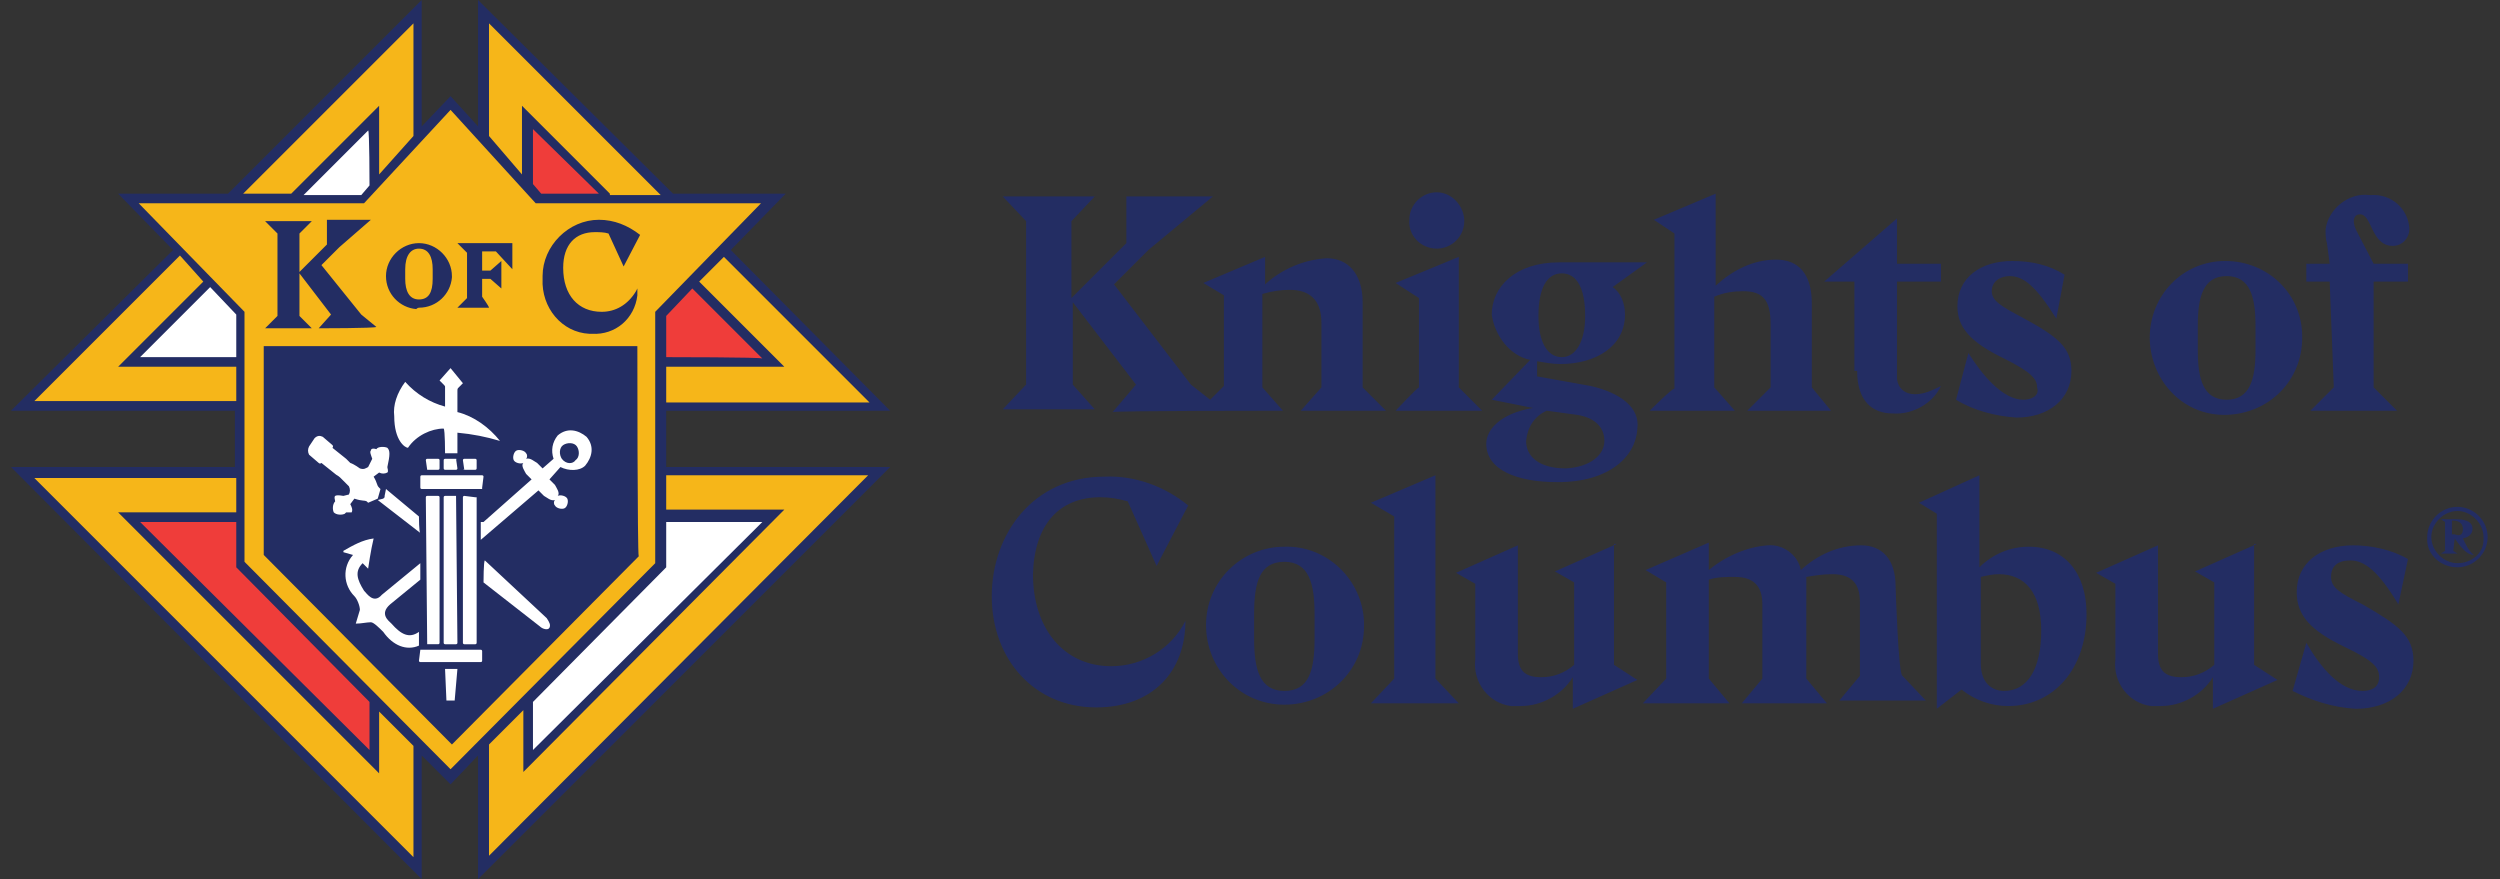 <svg version="1.1" id="Layer_1" xmlns="http://www.w3.org/2000/svg" x="0" y="0" viewBox="0 0 182 64" xml:space="preserve">
  <rect x="0" y="0" width="182" height="64" fill="#333333" stroke="none"/>
  <style>
    .st0{fill:#232d63}.st2{fill:#fff}
  </style>
  <path class="st0" d="M176.7 39.1c0-1.2 1-2.2 2.2-2.2s2.2 1 2.2 2.2c0 1.2-1 2.2-2.2 2.2s-2.2-.9-2.2-2v-.2zm4.1 0c0-1-.9-1.9-1.9-1.9s-1.9.9-1.9 1.9c0 1 .9 1.9 1.9 1.9s1.9-.7 1.9-1.7v-.2zm-2.1.1-.1.9.3.2h-1.2l.3-.2V38l-.3-.2h1.1c.9 0 1.2.3 1.2.7 0 .3-.2.6-.7.7.2.4.4.9.8 1.2-.5 0-.9-.5-1.4-1.2zm.6-.7c0-.3-.2-.6-.7-.6h-.1v1h.2c.5.2.6-.1.6-.4zm-3.6 9.6c0 2.1-1.7 3.5-4.2 3.5-1.7-.1-3.2-.6-4.6-1.3l1-3.5c1 1.7 2.4 3.5 4.1 3.5.7 0 1.2-.3 1.2-1s-.4-1.2-2.5-2.2c-2.5-1.2-3.5-2.3-3.5-4 0-2.1 1.7-3.4 4.1-3.4 1.3 0 2.8.3 4 1l-.7 3.3c-1.5-2.5-2.5-3.2-3.5-3.2-.9 0-1.4.4-1.4 1.2 0 .8.7 1.2 2.3 2 2.6 1.5 3.7 2.3 3.7 4.1zm-11.4-8.5-4.5 2 1.4.8v6c-.7.6-1.5.9-2.4.9-1.1 0-1.7-.4-1.7-1.7v-7.9l-4.5 2 1.4.8V48c-.2 1.7 1 3.2 2.6 3.4h.7c1.5 0 3-.8 3.8-2.1v2.3l4.7-2.1-1.7-1.1v-8.8h.2zm-12.4 5.1c0 4-2.4 6.7-5.7 6.7-1.2 0-2.4-.4-3.4-1.2l-1.8 1.4V37.4l-1.3-.8 4.4-2v6.7c1-1 2.3-1.5 3.6-1.5 2.6 0 4.2 1.9 4.2 4.9zm-3.3 1.2c0-2.8-1.2-4.1-3.1-4.1-.4 0-.9.1-1.3.2v6.3c0 1.4.8 2 1.7 2 1.7 0 2.7-1.6 2.7-4.4zM138 42.7c0-2-1-3-2.5-3-1.7 0-3.2.7-4.4 1.8-.2-1.1-1.3-1.9-2.4-1.8-1.5.1-3.1.8-4.3 1.8v-2l-4.6 2 1.5.9v7l-1.7 1.8h6.3l-1.5-1.8v-7.2c.6-.2 1.2-.2 1.9-.2 1.4 0 2 .7 2 2v5.4l-1.5 1.8h6.2l-1.5-1.8V42c.6-.1 1.2-.2 1.9-.2 1.4 0 2 .7 2 2v5.4l-1.5 1.8h6.3l-1.7-1.8c-.3 0-.5-6.5-.5-6.5zm-20.3-3.1-4.5 2 1.4.8v6c-.7.6-1.5.9-2.4.9-1.1 0-1.7-.4-1.7-1.7v-7.9l-4.5 2 1.4.8V48c-.2 1.7 1 3.2 2.6 3.4h.7c1.5 0 3-.8 3.8-2.1v2.3l4.7-2.1-1.7-1.1v-8.8h.2zm-13.2-5-4.7 2 1.7 1v11.8l-1.7 1.8h6.4l-1.7-1.8V34.6zm-5.2 11c0 3.2-2.6 5.7-5.8 5.7-3.2 0-5.7-2.6-5.7-5.8s2.6-5.7 5.7-5.7c3.1-.1 5.7 2.4 5.8 5.5v.3zm-3.6-.9c0-2.2-.4-3.8-2.2-3.8-1.8 0-2.2 1.5-2.2 3.8v1.8c0 2.2.4 3.8 2.2 3.8 1.8 0 2.2-1.5 2.2-3.8v-1.8zm-15.6-8.5c.7 0 1.3.1 2 .3l2.1 4.7 2.3-4.4c-1.7-1.4-3.9-2.2-6.1-2.1-5.2 0-8.2 4.2-8.2 8.7 0 4.6 3.1 8.1 7.6 8.1 4.1 0 6.5-2.6 6.5-6.3-1 2-3.1 3.3-5.4 3.3-3.5 0-5.7-2.8-5.7-6.7.1-3.6 1.9-5.6 4.9-5.6zm89.8-8-1.7 1.7h6.3l-1.7-1.7v-7.7h2.5v-1.3h-2.5l-1.3-2.5c-.3-.7-.1-1.1.3-1.1.9 0 .8 2.3 2.4 2.3.7 0 1.2-.6 1.2-1.2v-.1c-.1-1.4-1.3-2.5-2.8-2.4h-.1c-1.5-.2-3 1-3.2 2.5 0 .3 0 .7.1 1l.2 1.5h-1.7v1.3h1.7l.3 7.7zm-2.3-3.6c0 3.1-2.4 5.5-5.5 5.6-3.1.1-5.5-2.4-5.6-5.5v-.1c0-3.1 2.4-5.6 5.5-5.6s5.6 2.4 5.6 5.5v.1zm-3.4-.9c0-2.1-.4-3.6-2.1-3.6-1.7 0-2.1 1.5-2.1 3.6v1.8c0 2.1.4 3.6 2.1 3.6 1.7 0 2.1-1.5 2.1-3.6v-1.8zm-16.9 5.4c-1.5 0-3-1.8-4-3.4l-.9 3.4c1.3.8 2.9 1.2 4.4 1.3 2.3 0 4-1.3 4-3.4 0-1.7-1-2.5-3.6-3.9-1.5-.8-2.2-1.2-2.2-1.9s.6-1.1 1.3-1.1c1 0 1.9.7 3.4 3.1l.6-3.2c-1.1-.7-2.4-1-3.8-1-2.3 0-4 1.2-4 3.3 0 1.5.9 2.6 3.4 3.8 2 1 2.4 1.5 2.4 2.1.2.6-.4.9-1 .9zM135.2 27c0 2.2 1.1 3.1 2.6 3.1 1.4.1 2.9-.7 3.5-2-.6.3-1.2.6-1.9.6s-1.2-.4-1.3-1.1v-7.1h3.2v-1.3h-3.2v-3.3l-5.3 4.6h2.2V27h.2zm-15.1 2.9h6.2l-1.5-1.7v-6.6c.7-.3 1.4-.4 2.1-.4 1.4 0 2 .6 2 2.4v4.6l-1.7 1.7h6.1l-1.4-1.7v-6.1c0-2.2-1-3.2-2.6-3.2-1.7 0-3.2.8-4.4 1.9v-6.7l-4.5 1.9 1.5 1v11.3c-.1-.1-1.8 1.6-1.8 1.6zm-.9 1.3c-.1 2-2 3.9-5.8 3.9-3 0-5.2-.9-5.2-2.8 0-1 1-2.2 3.4-2.6l-3-.6 2.8-2.9c-1.5-.3-2.6-1.8-2.8-3.3 0-2 1.7-3.8 4.9-3.8h6.4l-2.5 1.8c.6.4.9 1.2.9 2 0 2.3-2.1 3.6-4.7 3.6-.6 0-1.1-.1-1.7-.2v1.1l3.9.7c2.2.5 3.6 1.6 3.4 3.1zM112 23c0 2 .7 3 1.7 3s1.7-1.1 1.7-3c0-2-.6-3.1-1.7-3.1S112 21 112 23zm4.8 9.1c0-1-.7-1.7-2-1.9l-2.2-.3c-.9.4-1.4 1.2-1.5 2.2 0 1.1.9 2 2.9 2 1.8-.1 2.8-1 2.8-2zm-12.2-14c1.1 0 2-.9 2-2s-.9-2.1-2-2.1-2 .9-2 2c-.1 1.1.8 2.1 2 2.1zm-3 11.8h6.3l-1.7-1.7v-9.5l-4.6 1.9 1.7 1.1v6.5c-.1 0-1.7 1.7-1.7 1.7zm-8.2 0-1.5-1.7v-6.8c.7-.2 1.3-.3 2-.3 1.4 0 2.3.7 2.3 2.4v4.7l-1.5 1.7h6.2l-1.7-1.7V22c0-2.1-1.1-3.2-2.6-3.2-1.7.1-3.3.8-4.5 1.9v-2l-4.5 1.9 1.5.9v6.6l-1 1-1.4-1.1-5.6-7.3 2.5-2.5 4.7-3.9H82v3.4l-4 4v-5.6l1.7-1.8H73l1.7 1.8V28L73 29.8h6.7L78.1 28v-6l4.6 6-1.7 2c.1-.1 12.4-.1 12.4-.1zm-44.9 0h16.3L53.2 18.2l4-4.1H49L34.8 0v9.2l-2-2.2-2.1 2.2V0L16.6 14.1h-8l4 4.1L.8 29.9h16.3V34H.8l29.9 30v-9l2.1 2.1 2-2.1v9l30-30H48.5v-4.1z"/>
  <path d="M17.2 38v3.3l9.7 9.8v3.5L10.2 38h7zm26.4-23.9h-4.2l-.6-.7v-4l4.8 4.7zM48.5 26v-3l1.9-2 5.1 5.1c0-.1-7-.1-7-.1z" fill="#ef3d3a"/>
  <path class="st2" d="M17.2 26h-7l5.1-5.1 1.9 2V26zm9.7-12.5-.6.7h-4.2l4.7-4.7c.1-.1.1 4 .1 4zm11.9 37.6 9.7-9.8V38h7L38.8 54.6v-3.5z"/>
  <path d="M17.8 40.9V22.7l-7.7-7.9h16.4L32.8 8l6.2 6.8h16.4l-7.7 7.9V41L32.8 56l-15-15.1zm17.8 21.4v-8.1l2.5-2.5v4.5l19-19.1h-8.6v-2.5h14.7L35.6 62.3zM2.5 34.8h14.7v2.5H8.6l19 19v-4.5l2.5 2.5v8.1L2.5 34.8zm12.3-14.3-6.2 6.2h8.6v2.5H2.5l10.6-10.6 1.7 1.9zM30.1 9.9l-2.5 2.8v-5l-6.4 6.4h-3.5L30.1 1.7v8.2zm14.3 4.2L38 7.7v5l-2.4-2.8V1.7l12.5 12.5h-3.7zm4.1 12.6h8.6l-6.2-6.2 1.8-1.8 10.6 10.6H48.5v-2.6zm-2.1-1.5H19.2v15.2l13.7 13.8 13.6-13.7c-.1 0-.1-15.3-.1-15.3z" fill="#f6b619"/>
  <path class="st2" d="M30.5 47c-.9.4-1.9 0-2.6-1-.3-.3-.7-.7-.9-.7-.3 0-.7.1-1.1.1l.3-1c0-.3-.2-.8-.4-1-.8-.8-.9-2.1-.1-3l-.7-.2v-.1c.7-.4 1.4-.8 2.2-.9-.2.8-.4 2.2-.4 2.2l-.4-.4c-.6.6-.4 1.2.1 2 .2.2.7 1 1.3.3l2.8-2.3v1.2L28.4 44c-.8.7-.1 1.2.1 1.4.7.8 1.3 1.1 2 .6v1zm4.7-9 3.5-3.1-.4-.4c-.1-.2-.4-.6-.2-.8-.2.1-.6 0-.7-.2-.1-.2 0-.6.2-.7.2-.1.6 0 .7.2.1.1.1.3 0 .4.3-.1.6.2.8.3l.4.4.8-.7c-.2-.6-.1-1.2.3-1.7.7-.6 1.5-.4 2.1.1.6.7.4 1.5-.1 2.1-.4.4-1.2.4-1.8.1l-.8.9.4.4c.1.2.4.6.2.8.2-.1.6 0 .7.2.1.2 0 .6-.2.7-.2.1-.6 0-.7-.2-.1-.1-.1-.3 0-.4-.3.1-.6-.2-.8-.3l-.4-.4-4.2 3.6V38h.2zm6.7-4.5c.3-.2.3-.7.1-1-.2-.3-.7-.3-1-.1-.3.2-.3.7-.1 1 .3.4.8.4 1 .1zm-6.7 8.9 4.1 3.2c.2.2.6.3.7.1.1-.2 0-.4-.2-.7l-4.5-4.2c-.1 0-.1 1.6-.1 1.6zm-4.7-4.8-2.4-2-.1.5v.1l-.1.1-.4.1 3.1 2.4c-.1 0-.1-1.2-.1-1.2zm-2.3-5c-.2-.1-.7-.1-.8.1-.3-.1-.4 0-.4.1-.1.1 0 .3.1.6l-.3.6c-.2.1-.3.2-.6.1 0 0-.4-.3-.7-.4l-.3-.3-1-.8c.1-.1 0-.2 0-.2l-.7-.6c-.2-.1-.4-.1-.6.1l-.4.6c-.1.2-.1.4 0 .6l.7.6c.1.1.2 0 .2 0l1 .8c.1.1.2.1.4.3l.6.6c.1.2.1.4 0 .6l-.4.1c-.1 0-.4-.1-.6 0-.1.1 0 .3 0 .4-.2.2-.2.6-.1.8.2.2.6.2.8.1l.1-.1h.4c.1-.2 0-.4-.1-.6l.3-.4c.6.2.7.1.9.2l.1.1.7-.3.2-.7-.1-.1c-.2-.2-.1-.3-.4-.8l.4-.3c.2.1.4.1.6 0 .1-.1 0-.3 0-.4.2-.9.2-1.2 0-1.4zm5.6 1.6h.8s.1 0 .1-.1v-.6s0-.1-.1-.1h-.8s-.1 0-.1.1l.1.7c-.1-.1-.1 0 0 0zm.8 2c0-.1 0-.1 0 0l-.8-.1s-.1 0-.1.1v10.6s0 .1.1.1h.8s.1 0 .1-.1V36.2h-.1zM32.5 51h.6l.2-2.3h-.9l.1 2.3zm-1.9-3.7s-.1 0 0 0l-.1.8s0 .1.1.1H35s.1 0 .1-.1v-.7s0-.1-.1-.1h-4.4zm2.6-13.9h-.8s-.1 0-.1.1v.6s0 .1.1.1h.8s.1 0 .1-.1l-.1-.7c.1.1.1 0 0 0zm1.9 2.1s.1 0 0 0l.1-.8s0-.1-.1-.1h-4.4s-.1 0-.1.1v.8s0 .1.1.1h4.4v-.1zM32.4 33h.9v-1.5c1.1.1 2.1.3 3.1.6-.8-1-1.9-1.8-3.1-2.1v-1.5c0-.2 0-.2.1-.3l.3-.3-.9-1.1-.8.9.3.3c.1.1.1.1.1.2v1.4c-1.1-.3-2.1-.9-2.9-1.8-.6.8-.9 1.7-.8 2.5 0 1.8.8 2.3 1 2.3.6-.9 1.7-1.4 2.6-1.4.1.1.1 1.8.1 1.8zm-1.3 1.2h.8s.1 0 .1-.1v-.6s0-.1-.1-.1h-.8s-.1 0-.1.1l.1.7c-.1-.1 0 0 0 0zm2.1 1.9h-.8s-.1 0-.1.1v10.6s0 .1.1.1h.8s.1 0 .1-.1l-.1-10.7c.1 0 .1 0 0 0zm-2.1 10.8h.8s.1 0 .1-.1V36.2s0-.1-.1-.1h-.8s-.1 0-.1.1l.1 10.7c-.1-.1 0 0 0 0z"/>
  <path class="st0" d="m23.2 23.9.9-1-2.3-3V23l.9.9h-3.4l.9-.9v-6l-.9-.9h3.4l-.9.9v2.8l2-2V16H27l-2.3 2-1.3 1.3 2.9 3.6 1.1.9c-.1.1-4.2.1-4.2.1zm19.9.4c1.7.1 3.1-1.1 3.3-2.8V21l-.1.2c-.6 1-1.5 1.5-2.5 1.5-1.7 0-2.8-1.2-2.8-3.2 0-1.7.9-2.6 2.3-2.6.3 0 .7 0 1 .1l1.1 2.4 1.2-2.3c-.9-.7-1.9-1.1-3-1.1-2.2 0-4.1 1.9-4.1 4.1v.2c-.1 2.1 1.4 3.9 3.4 4h.2m-12.6-1.9c1.3 0 2.3-1 2.4-2.2v-.1c0-1.3-1.1-2.4-2.4-2.4s-2.4 1.1-2.4 2.4 1 2.3 2.2 2.4c.1-.1.2-.1.2-.1m0-4.3c.7 0 1 .6 1 1.5v.7c0 1-.3 1.5-1 1.5s-1-.6-1-1.5v-.7c0-1 .4-1.5 1-1.5m4.6 3.5v-1.3h.6l.8.7v-2l-.8.7h-.6v-1.4h1l1.2 1.3v-1.9h-4l.7.7v3.3l-.7.7h2.3c0-.1-.5-.8-.5-.8z"/>
</svg>

